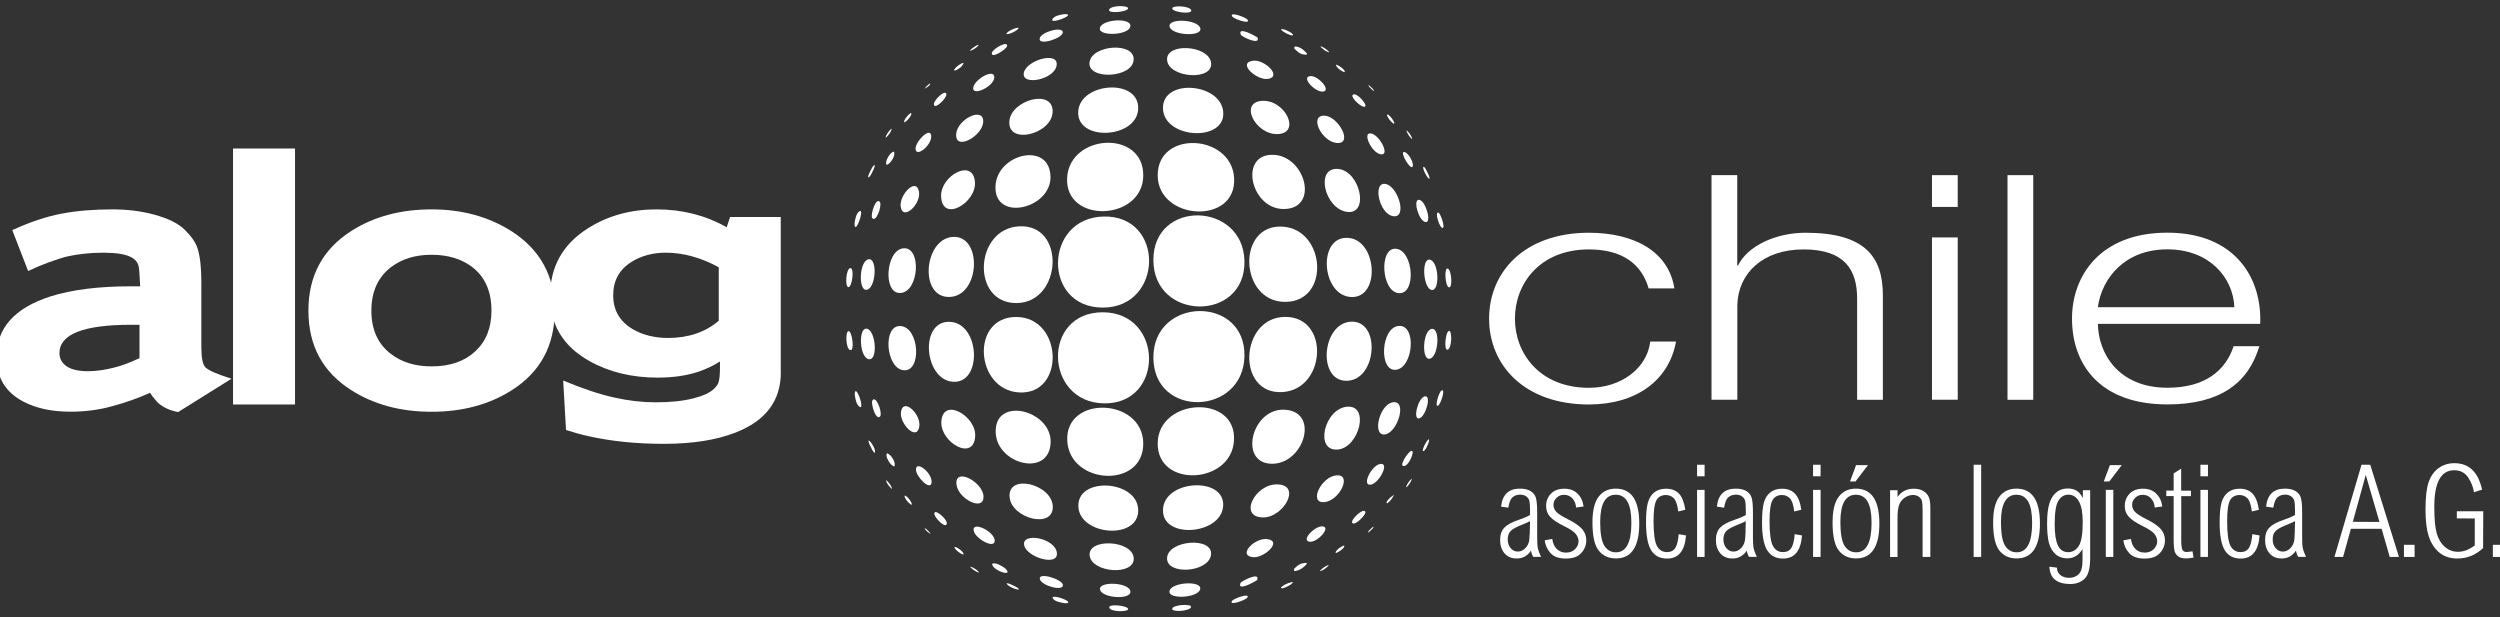 <?xml version="1.0" encoding="utf-8"?>
<!-- Generator: Adobe Illustrator 25.0.0, SVG Export Plug-In . SVG Version: 6.00 Build 0)  -->
<svg version="1.1" id="Capa_1" xmlns="http://www.w3.org/2000/svg" xmlns:xlink="http://www.w3.org/1999/xlink" x="0px" y="0px"
	 viewBox="0 0 335.99 82.96" style="enable-background:new 0 0 335.99 82.96;" xml:space="preserve">
<rect x="0" y="0" width="335.99" height="82.96" fill="#333333" stroke="none"/>
<style type="text/css">
	.st0{fill-rule:evenodd;clip-rule:evenodd;fill:#FFFFFF;}
	.st1{fill:#FFFFFF;}
</style>
<g>
	<g>
		<path class="st0" d="M205.63,70.04c-0.31,0.16-0.68,0.33-1.12,0.5c-0.7,0.28-1.19,0.54-1.46,0.8c-0.28,0.26-0.42,0.65-0.42,1.16
			c0,0.47,0.13,0.86,0.4,1.17c0.26,0.31,0.58,0.46,0.95,0.46c0.38,0,0.72-0.15,1.01-0.45c0.3-0.3,0.48-0.67,0.54-1.11
			C205.58,72.15,205.62,71.3,205.63,70.04z M202.71,68.23l-0.97-0.14c0.17-1.61,1.01-2.42,2.53-2.42c0.63,0,1.12,0.12,1.47,0.35
			c0.35,0.23,0.58,0.53,0.68,0.9c0.11,0.37,0.17,1.02,0.17,1.94v3.48c0,0.59,0.03,1.02,0.08,1.31c0.06,0.29,0.2,0.68,0.44,1.19
			h-1.05c-0.15-0.25-0.25-0.53-0.3-0.84c-0.47,0.7-1.11,1.06-1.92,1.06c-0.71,0-1.26-0.24-1.65-0.71c-0.39-0.47-0.58-1.06-0.58-1.76
			c0-0.72,0.19-1.28,0.57-1.68c0.37-0.39,1.03-0.75,1.99-1.07c0.64-0.21,1.12-0.43,1.46-0.63v-0.6c0-0.6-0.03-1.03-0.08-1.27
			c-0.06-0.24-0.19-0.44-0.41-0.61c-0.22-0.17-0.5-0.25-0.85-0.25c-0.39,0-0.72,0.11-0.99,0.34
			C203.02,67.04,202.83,67.51,202.71,68.23z"/>
		<path class="st0" d="M212.83,68.07l-1.01,0.14c-0.03-0.47-0.19-0.88-0.48-1.21c-0.29-0.33-0.67-0.5-1.16-0.5
			c-0.39,0-0.72,0.14-0.99,0.41c-0.27,0.26-0.41,0.57-0.41,0.93c0,0.35,0.12,0.66,0.36,0.93c0.24,0.27,0.79,0.62,1.64,1.05
			c0.86,0.43,1.47,0.86,1.85,1.28c0.37,0.43,0.56,0.93,0.56,1.5c0,0.66-0.23,1.24-0.68,1.73c-0.45,0.5-1.14,0.74-2.07,0.74
			c-0.93,0-1.62-0.25-2.06-0.74c-0.44-0.5-0.7-1.07-0.78-1.71l1.02-0.19c0.07,0.56,0.26,1.01,0.59,1.34c0.33,0.33,0.75,0.5,1.26,0.5
			c0.5,0,0.91-0.16,1.22-0.47c0.31-0.32,0.46-0.67,0.46-1.06c0-0.3-0.11-0.61-0.34-0.94c-0.23-0.32-0.79-0.7-1.68-1.13
			c-0.84-0.42-1.44-0.82-1.8-1.22c-0.36-0.39-0.54-0.87-0.54-1.44c0-0.65,0.21-1.2,0.64-1.65c0.43-0.45,1.04-0.68,1.82-0.68
			c0.73,0,1.32,0.22,1.76,0.66C212.46,66.77,212.73,67.34,212.83,68.07z"/>
		<path class="st0" d="M217.15,66.49c-0.7,0-1.22,0.31-1.57,0.92c-0.35,0.61-0.52,1.53-0.52,2.76c0,1.53,0.19,2.59,0.56,3.18
			c0.38,0.59,0.9,0.88,1.55,0.88c0.7,0,1.22-0.33,1.56-0.99c0.35-0.66,0.52-1.64,0.52-2.96c0-1.27-0.17-2.22-0.52-2.85
			C218.38,66.81,217.86,66.49,217.15,66.49z M214.02,70.22c0-1.57,0.27-2.72,0.82-3.45c0.55-0.73,1.32-1.1,2.31-1.1
			c1.05,0,1.84,0.39,2.37,1.17c0.52,0.78,0.79,1.96,0.79,3.52c0,1.56-0.26,2.73-0.79,3.52c-0.52,0.78-1.3,1.17-2.34,1.17
			c-1,0-1.77-0.36-2.32-1.06C214.29,73.29,214.02,72.03,214.02,70.22z"/>
		<path class="st0" d="M226.5,68.51l-0.95,0.23c-0.11-0.92-0.32-1.52-0.62-1.8c-0.3-0.28-0.64-0.41-1.03-0.41
			c-0.58,0-1,0.23-1.27,0.68c-0.26,0.46-0.4,1.39-0.4,2.81c0,1.67,0.15,2.78,0.45,3.34c0.3,0.56,0.75,0.84,1.35,0.84
			c0.51,0,0.88-0.18,1.12-0.55c0.24-0.37,0.39-0.99,0.46-1.86l0.98,0.17c-0.15,2.07-1,3.11-2.55,3.11c-0.94,0-1.64-0.36-2.11-1.09
			c-0.47-0.73-0.71-1.99-0.71-3.77c0-1.17,0.08-2.05,0.25-2.66c0.17-0.61,0.47-1.07,0.88-1.39c0.42-0.32,0.94-0.48,1.57-0.48
			c0.72,0,1.29,0.22,1.72,0.65C226.05,66.76,226.34,67.49,226.5,68.51z"/>
		<path class="st0" d="M228.08,65.84h1.01v9.01h-1.01V65.84z M228.08,62.46h1.01v1.55h-1.01V62.46z"/>
		<path class="st0" d="M234.62,70.04c-0.31,0.16-0.68,0.33-1.12,0.5c-0.7,0.28-1.19,0.54-1.46,0.8c-0.28,0.26-0.42,0.65-0.42,1.16
			c0,0.47,0.13,0.86,0.4,1.17c0.26,0.31,0.58,0.46,0.95,0.46c0.38,0,0.72-0.15,1.01-0.45c0.3-0.3,0.48-0.67,0.54-1.11
			C234.58,72.15,234.61,71.3,234.62,70.04z M231.71,68.23l-0.97-0.14c0.17-1.61,1.01-2.42,2.53-2.42c0.63,0,1.12,0.12,1.47,0.35
			c0.35,0.23,0.58,0.53,0.68,0.9c0.11,0.37,0.17,1.02,0.17,1.94v3.48c0,0.59,0.03,1.02,0.08,1.31c0.06,0.29,0.2,0.68,0.44,1.19
			h-1.05c-0.15-0.25-0.25-0.53-0.3-0.84c-0.47,0.7-1.11,1.06-1.92,1.06c-0.71,0-1.26-0.24-1.65-0.71c-0.39-0.47-0.58-1.06-0.58-1.76
			c0-0.72,0.19-1.28,0.57-1.68c0.37-0.39,1.03-0.75,1.99-1.07c0.64-0.21,1.12-0.43,1.46-0.63v-0.6c0-0.6-0.03-1.03-0.08-1.27
			c-0.06-0.24-0.19-0.44-0.41-0.61c-0.22-0.17-0.5-0.25-0.85-0.25c-0.39,0-0.72,0.11-0.99,0.34
			C232.02,67.04,231.83,67.51,231.71,68.23z"/>
		<path class="st0" d="M242.09,68.51l-0.95,0.23c-0.11-0.92-0.32-1.52-0.62-1.8c-0.3-0.28-0.64-0.41-1.03-0.41
			c-0.58,0-1,0.23-1.27,0.68c-0.26,0.46-0.4,1.39-0.4,2.81c0,1.67,0.15,2.78,0.45,3.34c0.3,0.56,0.75,0.84,1.35,0.84
			c0.51,0,0.88-0.18,1.12-0.55c0.24-0.37,0.39-0.99,0.46-1.86l0.98,0.17c-0.15,2.07-1,3.11-2.55,3.11c-0.94,0-1.64-0.36-2.11-1.09
			c-0.47-0.73-0.71-1.99-0.71-3.77c0-1.17,0.08-2.05,0.25-2.66c0.17-0.61,0.47-1.07,0.88-1.39c0.42-0.32,0.94-0.48,1.57-0.48
			c0.72,0,1.29,0.22,1.71,0.65C241.65,66.76,241.94,67.49,242.09,68.51z"/>
		<path class="st0" d="M243.67,65.84h1.01v9.01h-1.01V65.84z M243.67,62.46h1.01v1.55h-1.01V62.46z"/>
		<path class="st0" d="M251.05,62.51l-1.68,2.2h-0.74l0.82-2.2H251.05z M249.43,66.49c-0.7,0-1.22,0.31-1.57,0.92
			c-0.35,0.61-0.52,1.53-0.52,2.76c0,1.53,0.19,2.59,0.56,3.18c0.38,0.59,0.9,0.88,1.55,0.88c0.7,0,1.22-0.33,1.56-0.99
			c0.35-0.66,0.52-1.64,0.52-2.96c0-1.27-0.17-2.22-0.52-2.85C250.66,66.81,250.13,66.49,249.43,66.49z M246.29,70.22
			c0-1.57,0.27-2.72,0.82-3.45c0.55-0.73,1.32-1.1,2.31-1.1c1.05,0,1.84,0.39,2.37,1.17c0.52,0.78,0.79,1.96,0.79,3.52
			c0,1.56-0.26,2.73-0.79,3.52c-0.52,0.78-1.3,1.17-2.34,1.17c-1,0-1.77-0.36-2.32-1.06C246.57,73.29,246.29,72.03,246.29,70.22z"/>
		<path class="st0" d="M254.02,65.88h1v0.92c0.26-0.38,0.57-0.66,0.94-0.84c0.37-0.19,0.79-0.28,1.27-0.28
			c0.53,0,0.97,0.12,1.32,0.35c0.35,0.24,0.58,0.52,0.7,0.84c0.12,0.32,0.18,0.77,0.18,1.36v6.62h-1.04v-6.31
			c0-0.54-0.03-0.93-0.08-1.17c-0.06-0.24-0.19-0.44-0.41-0.6c-0.21-0.16-0.47-0.24-0.78-0.25c-0.41,0-0.8,0.13-1.16,0.39
			c-0.36,0.25-0.6,0.59-0.74,1s-0.2,1-0.2,1.77v5.18h-1V65.88z"/>
		<rect x="265.25" y="62.46" class="st0" width="1.01" height="12.39"/>
		<path class="st0" d="M271.01,66.49c-0.7,0-1.22,0.31-1.57,0.92c-0.35,0.61-0.52,1.53-0.52,2.76c0,1.53,0.19,2.59,0.56,3.18
			c0.38,0.59,0.9,0.88,1.55,0.88c0.7,0,1.22-0.33,1.56-0.99c0.35-0.66,0.52-1.64,0.52-2.96c0-1.27-0.17-2.22-0.52-2.85
			C272.24,66.81,271.71,66.49,271.01,66.49z M267.87,70.22c0-1.57,0.27-2.72,0.82-3.45c0.55-0.73,1.32-1.1,2.31-1.1
			c1.05,0,1.84,0.39,2.37,1.17c0.52,0.78,0.79,1.96,0.79,3.52c0,1.56-0.26,2.73-0.79,3.52c-0.52,0.78-1.3,1.17-2.34,1.17
			c-1,0-1.77-0.36-2.32-1.06C268.15,73.29,267.87,72.03,267.87,70.22z"/>
		<path class="st0" d="M276.14,70.49c0,1.28,0.15,2.22,0.44,2.82c0.29,0.6,0.75,0.9,1.37,0.9c0.59,0,1.06-0.27,1.42-0.82
			c0.36-0.55,0.54-1.63,0.54-3.24c0-1.25-0.17-2.17-0.52-2.77c-0.34-0.6-0.81-0.9-1.4-0.9c-0.55,0-1,0.26-1.34,0.79
			C276.31,67.8,276.14,68.87,276.14,70.49z M279.94,65.88h0.97V75c0,1.38-0.25,2.31-0.75,2.78c-0.5,0.47-1.14,0.71-1.93,0.71
			c-1.8,0-2.73-0.78-2.8-2.33l1.01,0.13c0.01,0.43,0.17,0.77,0.48,1.01c0.32,0.24,0.7,0.36,1.16,0.36c0.51,0,0.94-0.16,1.28-0.48
			c0.34-0.32,0.52-0.94,0.52-1.86v-1.54c-0.25,0.42-0.54,0.74-0.89,0.95c-0.34,0.21-0.74,0.31-1.18,0.31
			c-0.61,0-1.14-0.19-1.56-0.57c-0.42-0.38-0.72-0.89-0.89-1.54c-0.16-0.65-0.24-1.49-0.24-2.53c0-1.17,0.1-2.07,0.3-2.71
			c0.2-0.65,0.5-1.15,0.92-1.5c0.42-0.36,0.94-0.54,1.55-0.54c0.41,0,0.79,0.08,1.12,0.25c0.34,0.17,0.64,0.51,0.92,1.03V65.88z"/>
		<path class="st0" d="M285.16,62.51l-1.68,2.2h-0.74l0.82-2.2H285.16z M283.01,65.84h1.01v9.01h-1.01V65.84z"/>
		<path class="st0" d="M290.6,68.07l-1.01,0.14c-0.03-0.47-0.19-0.88-0.48-1.21c-0.29-0.33-0.67-0.5-1.16-0.5
			c-0.39,0-0.72,0.14-0.99,0.41c-0.27,0.26-0.41,0.57-0.41,0.93c0,0.35,0.12,0.66,0.36,0.93c0.24,0.27,0.79,0.62,1.64,1.05
			c0.86,0.43,1.47,0.86,1.85,1.28c0.37,0.43,0.56,0.93,0.56,1.5c0,0.66-0.23,1.24-0.68,1.73c-0.44,0.5-1.13,0.74-2.07,0.74
			c-0.93,0-1.62-0.25-2.06-0.74c-0.45-0.5-0.7-1.07-0.78-1.71l1.02-0.19c0.07,0.56,0.26,1.01,0.59,1.34c0.33,0.33,0.75,0.5,1.26,0.5
			c0.5,0,0.91-0.16,1.22-0.47c0.31-0.32,0.46-0.67,0.46-1.06c0-0.3-0.11-0.61-0.34-0.94c-0.23-0.32-0.79-0.7-1.68-1.13
			c-0.84-0.42-1.44-0.82-1.8-1.22c-0.36-0.39-0.54-0.87-0.54-1.44c0-0.65,0.21-1.2,0.64-1.65c0.43-0.45,1.04-0.68,1.82-0.68
			c0.73,0,1.32,0.22,1.76,0.66C290.24,66.77,290.51,67.34,290.6,68.07z"/>
		<path class="st0" d="M293.15,65.94h1.3v0.74h-1.3v5.91c0,0.64,0.05,1.06,0.15,1.28c0.1,0.21,0.29,0.32,0.57,0.32
			c0.09,0,0.36-0.03,0.8-0.09l0.13,0.84c-0.39,0.07-0.73,0.11-1,0.11c-0.45,0-0.79-0.09-1.04-0.26c-0.24-0.17-0.41-0.41-0.5-0.71
			c-0.08-0.3-0.13-0.81-0.13-1.55v-5.86h-0.99v-0.74h0.99v-2.31l1.01-0.64V65.94z"/>
		<path class="st0" d="M295.73,65.84h1.01v9.01h-1.01V65.84z M295.73,62.46h1.01v1.55h-1.01V62.46z"/>
		<path class="st0" d="M303.59,68.51l-0.95,0.23c-0.11-0.92-0.32-1.52-0.62-1.8c-0.3-0.28-0.64-0.41-1.03-0.41
			c-0.58,0-1,0.23-1.27,0.68c-0.26,0.46-0.4,1.39-0.4,2.81c0,1.67,0.15,2.78,0.45,3.34c0.3,0.56,0.75,0.84,1.35,0.84
			c0.51,0,0.88-0.18,1.12-0.55c0.24-0.37,0.39-0.99,0.46-1.86l0.98,0.17c-0.15,2.07-1,3.11-2.55,3.11c-0.94,0-1.64-0.36-2.11-1.09
			c-0.47-0.73-0.71-1.99-0.71-3.77c0-1.17,0.08-2.05,0.25-2.66c0.17-0.61,0.47-1.07,0.88-1.39c0.42-0.32,0.94-0.48,1.57-0.48
			c0.72,0,1.29,0.22,1.71,0.65C303.14,66.76,303.43,67.49,303.59,68.51z"/>
		<path class="st0" d="M308.44,70.04c-0.31,0.16-0.68,0.33-1.12,0.5c-0.7,0.28-1.19,0.54-1.46,0.8c-0.28,0.26-0.42,0.65-0.42,1.16
			c0,0.47,0.13,0.86,0.4,1.17c0.26,0.31,0.58,0.46,0.96,0.46c0.38,0,0.72-0.15,1.01-0.45c0.3-0.3,0.48-0.67,0.54-1.11
			C308.39,72.15,308.43,71.3,308.44,70.04z M305.52,68.23l-0.97-0.14c0.17-1.61,1.01-2.42,2.53-2.42c0.63,0,1.12,0.12,1.47,0.35
			c0.35,0.23,0.58,0.53,0.68,0.9c0.11,0.37,0.17,1.02,0.17,1.94v3.48c0,0.59,0.02,1.02,0.08,1.31c0.06,0.29,0.2,0.68,0.44,1.19
			h-1.05c-0.15-0.25-0.25-0.53-0.3-0.84c-0.47,0.7-1.11,1.06-1.92,1.06c-0.71,0-1.26-0.24-1.65-0.71c-0.39-0.47-0.58-1.06-0.58-1.76
			c0-0.72,0.19-1.28,0.57-1.68c0.37-0.39,1.03-0.75,1.99-1.07c0.64-0.21,1.12-0.43,1.46-0.63v-0.6c0-0.6-0.03-1.03-0.08-1.27
			c-0.06-0.24-0.19-0.44-0.41-0.61c-0.22-0.17-0.5-0.25-0.85-0.25c-0.39,0-0.72,0.11-0.99,0.34
			C305.83,67.04,305.64,67.51,305.52,68.23z"/>
		<path class="st0" d="M319.79,70.15l-1.84-6.33l-1.74,6.31L319.79,70.15z M317.38,62.46h1.17l3.86,12.39h-1.24l-1.09-3.78h-4.13
			l-1.05,3.78h-1.16L317.38,62.46z"/>
		<rect x="323.08" y="73.22" class="st0" width="1.43" height="1.63"/>
		<path class="st0" d="M333.58,65.81l-1.09,0.34c-0.1-0.69-0.36-1.35-0.79-1.99c-0.43-0.64-1.05-0.96-1.88-0.96
			c-0.88,0-1.55,0.41-1.99,1.23c-0.45,0.82-0.67,2.04-0.67,3.68c0,1.56,0.1,2.73,0.31,3.51c0.21,0.78,0.57,1.4,1.09,1.86
			c0.52,0.46,1.11,0.68,1.78,0.68c0.37,0,0.75-0.07,1.12-0.21c0.38-0.15,0.76-0.36,1.14-0.65v-3.62l-2.41-0.01v-0.96h3.55
			l-0.02,4.95c-0.49,0.46-1.02,0.81-1.61,1.05c-0.57,0.23-1.19,0.35-1.86,0.35c-0.97,0-1.78-0.27-2.43-0.81
			c-0.64-0.55-1.1-1.26-1.4-2.15c-0.29-0.89-0.44-2.09-0.44-3.59c0-1.68,0.14-2.93,0.43-3.74c0.29-0.82,0.74-1.44,1.34-1.87
			c0.61-0.43,1.31-0.65,2.1-0.65C331.83,62.25,333.06,63.44,333.58,65.81z"/>
		<rect x="335.03" y="73.22" class="st0" width="1.43" height="1.63"/>
		<path class="st0" d="M225.03,38.76c-0.77-4.99-5.44-7.48-11.49-7.48c-8.68,0-13.41,5.29-13.41,11.54s4.73,11.54,13.41,11.54
			c6.32,0,10.77-3.21,11.71-8.46h-3.46c-0.44,3.64-3.96,6.22-8.24,6.22c-6.65,0-9.95-4.65-9.95-9.3c0-4.65,3.3-9.3,9.95-9.3
			c4.51,0,7.09,1.99,8.02,5.24H225.03z"/>
		<path class="st0" d="M230.03,53.72h3.46V41c0.11-4.27,3.41-7.48,8.9-7.48c5.61,0,7.2,2.83,7.2,6.6v13.61h3.46V39.69
			c0-5.2-2.42-8.41-10.39-8.41c-4.01,0-7.81,1.78-9.07,4.4h-0.11V23.54h-3.46V53.72z"/>
		<path class="st0" d="M259.65,27.81h3.46v-4.27h-3.46V27.81z M259.65,53.72h3.46V31.91h-3.46V53.72z"/>
		<rect x="269.8" y="23.54" class="st0" width="3.46" height="30.19"/>
		<path class="st0" d="M281.94,41.29c0.55-3.97,3.68-7.78,9.34-7.78c5.61,0,8.85,3.76,9.01,7.78H281.94z M303.76,43.53
			c0.27-6.13-3.35-12.26-12.48-12.26c-9.01,0-12.81,5.79-12.81,11.54c0,6.22,3.79,11.54,12.81,11.54c7.14,0,10.88-2.88,12.37-7.82
			h-3.46c-1.1,3.3-3.85,5.58-8.9,5.58c-6.65,0-9.29-4.69-9.34-8.58H303.76z"/>
		<path class="st0" d="M18.75,48.13v-4.48h-1.14c-6.41,0-9.62,1.27-9.62,3.82c0,0.72,0.32,1.3,0.96,1.76
			c0.65,0.44,1.61,0.66,2.87,0.66c1.07,0,2.23-0.16,3.49-0.48C16.37,49.15,17.51,48.72,18.75,48.13z M31.11,50.9l-7.17,4.48
			c-1.05-0.19-1.93-0.59-2.64-1.18c-0.13-0.11-0.3-0.3-0.5-0.56c-0.19-0.21-0.4-0.49-0.64-0.85c-1.58,0.72-3.27,1.31-5.07,1.8
			c-1.8,0.5-3.66,0.74-5.6,0.74c-2.52,0-4.64-0.45-6.36-1.36C0.73,52.71-0.47,50.72-0.47,48c0-3.9,2.42-6.61,7.25-8.16
			c2.86-0.91,6.47-1.36,10.82-1.36h1.24l-0.1-1.71c-0.03-0.62-0.1-1.05-0.2-1.28c-0.29-0.69-1.05-1.14-2.3-1.36
			c-0.62-0.11-1.38-0.16-2.3-0.17c-1.76,0-3.39,0.17-4.87,0.5c-0.54,0.12-1.37,0.39-2.48,0.78c-0.89,0.33-1.83,0.72-2.81,1.18
			l-2.13-5.49c2.37-1.09,4.56-1.82,6.59-2.21c2.04-0.39,4.34-0.58,6.92-0.58c2,0,3.88,0.24,5.62,0.72c1.85,0.51,3.2,1.18,4.05,2.02
			c0.91,0.9,1.49,1.74,1.73,2.54c0.33,1.07,0.5,2.54,0.5,4.4v8.8c0,1.42,0.17,2.32,0.51,2.71c0.17,0.19,0.55,0.43,1.14,0.7
			C29.32,50.29,30.11,50.58,31.11,50.9z"/>
		<rect x="31.32" y="19.96" class="st0" width="8.33" height="34.4"/>
		<path class="st0" d="M66.05,41.75c0-2.59-0.86-4.54-2.59-5.86c-1.44-1.1-3.27-1.65-5.47-1.65c-2.17,0-3.99,0.56-5.45,1.67
			c-1.75,1.35-2.63,3.3-2.63,5.84c0,2.55,0.88,4.49,2.63,5.82c1.46,1.12,3.28,1.67,5.45,1.67c2.47,0,4.43-0.67,5.88-2.02
			C65.33,45.87,66.05,44.05,66.05,41.75z M74.55,41.75c0,4.69-1.93,8.26-5.78,10.7c-3.04,1.93-6.63,2.89-10.77,2.89
			c-4.14,0-7.73-0.96-10.77-2.89c-3.86-2.44-5.78-6-5.78-10.7c0-4.69,1.93-8.27,5.78-10.72c3.04-1.93,6.63-2.89,10.77-2.89
			c4.09,0,7.67,0.98,10.74,2.93C72.61,33.55,74.55,37.11,74.55,41.75z"/>
		<path class="st0" d="M96.6,43.11v-7.19c-2.41-1.31-4.79-1.96-7.12-1.96c-1.75,0-3.28,0.41-4.58,1.22
			c-1.66,1.03-2.49,2.53-2.49,4.5c0,2.01,0.88,3.53,2.63,4.56c1.35,0.78,2.93,1.18,4.74,1.18C92.51,45.42,94.78,44.65,96.6,43.11z
			 M104.94,50.05c0,3.8-2.02,6.49-6.05,8.07c-2.58,1.02-5.81,1.53-9.7,1.53c-3.65,0-6.98-0.34-10.01-1.01
			c-1.06-0.23-2.09-0.52-3.11-0.85l-0.38-6.65c2.6,1.09,4.89,1.85,6.87,2.29c1.93,0.43,3.77,0.64,5.52,0.64
			c1.99,0,3.68-0.17,5.07-0.52c1.33-0.33,2.28-0.77,2.84-1.32c0.31-0.3,0.51-0.6,0.59-0.89c0.12-0.39,0.18-1.05,0.18-1.98v-0.78
			c-0.84,0.54-1.78,0.99-2.84,1.36c-1.59,0.54-3.44,0.81-5.55,0.81c-3.47,0-6.54-0.75-9.2-2.25c-3.49-1.97-5.24-4.87-5.24-8.69
			c0-3.94,1.69-6.97,5.06-9.11c2.69-1.71,5.77-2.56,9.25-2.56c3.45,0,6.59,0.8,9.43,2.4l0.45-1.38h6.81V50.05z"/>
		<path class="st1" d="M148.21,41.34c8.16,0,8.39-12.4,0.13-12.24C140.27,29.26,140.06,41.34,148.21,41.34z"/>
		<path class="st1" d="M155.01,34.93c0,8.27,12.41,8.37,12.24,0.15C167.08,27.1,155.01,26.76,155.01,34.93z"/>
		<path class="st1" d="M148.2,41.97c8.23,0,8.33,12.41,0.13,12.24C140.34,54.04,139.99,41.97,148.2,41.97z"/>
		<path class="st1" d="M155.01,48.03c0-8.19,12.42-8.36,12.24-0.15C167.07,55.9,155.01,56.25,155.01,48.03z"/>
		<path class="st1" d="M136.61,42.6c6.26,0.04,6.6,10.53,0.32,10.14C131.04,52.37,130.39,42.56,136.61,42.6z"/>
		<path class="st1" d="M127.59,43.25c4.17,0.09,4.5,8.46,0.39,8.05C124.19,50.92,123.56,43.16,127.59,43.25z"/>
		<path class="st1" d="M121,43.82c2.6,0.12,2.93,6.31,0.36,5.93C119.06,49.41,118.6,43.71,121,43.82z"/>
		<path class="st1" d="M116.45,44.17c1.26,0.12,1.59,4.38,0.29,4.1C115.49,48,115.35,44.06,116.45,44.17z"/>
		<path class="st1" d="M114.07,44.5c0.46,0.08,0.82,2.74,0.19,2.55C113.64,46.87,113.6,44.42,114.07,44.5z"/>
		<path class="st1" d="M143.44,59.29c-0.38-6.24,10.18-5.85,10.21,0.31C153.68,65.72,143.8,65.17,143.44,59.29z"/>
		<path class="st1" d="M144.94,68.23c-0.41-4.25,8.03-3.79,8.03,0.37C152.97,72.58,145.3,71.97,144.94,68.23z"/>
		<path class="st1" d="M146.45,74.7c-0.34-2.42,5.81-2.15,5.92,0.34C152.46,77.4,146.77,76.99,146.45,74.7z"/>
		<path class="st1" d="M147.84,79.23c-0.24-1.15,3.98-0.99,4.08,0.27C152.02,80.65,148.08,80.4,147.84,79.23z"/>
		<path class="st1" d="M149.08,81.67c-0.16-0.57,2.46-0.29,2.54,0.17C151.68,82.25,149.26,82.28,149.08,81.67z"/>
		<path class="st1" d="M133.82,58.17c-0.22-5.02,7.48-3.05,7.38,1.24C141.09,64.22,134.01,62.45,133.82,58.17z"/>
		<path class="st1" d="M126.51,56.75c0.11-3.49,4.72-0.88,4.55,1.89C130.85,62.07,126.42,59.45,126.51,56.75z"/>
		<path class="st1" d="M121.09,55.34c0.32-1.98,2.78,0.38,2.45,2.05C123.16,59.34,120.84,56.87,121.09,55.34z"/>
		<path class="st1" d="M117.23,53.85c0.46-0.83,1.34,1.41,1.09,2.06C117.79,56.69,117.04,54.42,117.23,53.85z"/>
		<path class="st1" d="M115.06,52.58c0.38,0.22,1.08,2.5,0.46,2.09c-0.42-0.27-0.57-1.08-0.63-1.53
			C114.88,53.08,114.84,52.46,115.06,52.58z"/>
		<path class="st1" d="M135.69,66.85c-0.33-3.29,5.68-1.79,5.8,1.2C141.61,71.15,135.98,69.69,135.69,66.85z"/>
		<path class="st1" d="M128.54,65.06c-0.2-2.31,3.56-0.26,3.64,1.64C132.27,68.85,128.71,67.04,128.54,65.06z"/>
		<path class="st1" d="M123.1,63.08c0.04-1.24,2.23,0.51,2.1,1.76C125.08,66.07,123.07,64.04,123.1,63.08z"/>
		<path class="st1" d="M119.16,60.98c0.04-0.18,0.49,0.21,0.55,0.28c0.28,0.3,0.65,0.94,0.51,1.37c-0.06,0.18-0.47-0.22-0.53-0.28
			C119.41,62,119.06,61.45,119.16,60.98z"/>
		<path class="st1" d="M116.89,59.29c0.27,0.22,0.81,1.15,0.7,1.5c-0.03,0.09-0.07,0.06-0.14,0
			C117.26,60.63,116.35,58.84,116.89,59.29z"/>
		<path class="st1" d="M137.64,73.27c-0.35-1.77,4.15-0.99,4.4,1.02C142.29,76.2,137.97,74.9,137.64,73.27z"/>
		<path class="st1" d="M130.86,71.32c-0.25-1.34,2.73,0.07,2.82,1.29C133.78,73.89,131.07,72.42,130.86,71.32z"/>
		<path class="st1" d="M125.57,69.05c-0.03-0.79,1.75,0.7,1.68,1.32C127.16,71.14,125.59,69.61,125.57,69.05z"/>
		<path class="st1" d="M121.58,66.62l0.1,0l0.26,0.19c0.19,0.16,0.66,0.76,0.6,1.02l-0.11-0.01l-0.29-0.24
			C121.96,67.41,121.5,66.87,121.58,66.62z"/>
		<path class="st1" d="M119.2,64.61c0.22,0.21,0.61,0.71,0.67,1c0.02,0.12-0.05,0.08-0.11,0.01c-0.24-0.23-0.6-0.66-0.66-1
			C119.07,64.51,119.12,64.53,119.2,64.61z"/>
		<path class="st1" d="M139.76,77.86c-0.3-1.05,3.02-0.01,3.09,0.75C142.94,79.52,140.02,78.74,139.76,77.86z"/>
		<path class="st1" d="M133.35,75.89c-0.07-0.28,0.53-0.15,0.62-0.12c0.37,0.13,1.36,0.61,1.43,1.05
			C135.49,77.35,133.51,76.59,133.35,75.89z"/>
		<path class="st1" d="M128.26,73.56c-0.02-0.06,0.11-0.05,0.13-0.05l0.33,0.15c0.3,0.19,0.68,0.45,0.8,0.8
			c0.02,0.06-0.12,0.05-0.14,0.04c-0.14-0.02-0.27-0.11-0.38-0.19C128.74,74.12,128.39,73.88,128.26,73.56z"/>
		<path class="st1" d="M125.04,71.68c0.16,0.25-0.84-0.49-0.75-0.7l0.2,0.12C124.69,71.27,124.88,71.47,125.04,71.68z"/>
		<path class="st1" d="M143.55,80.88c-0.22-0.38-2.43-1.03-2.04-0.44c0.28,0.42,1.04,0.53,1.48,0.61
			C143.06,81.07,143.69,81.13,143.55,80.88z"/>
		<path class="st1" d="M136.88,79.1c-0.19-0.22-1.97-1.07-1.51-0.55c0.23,0.26,0.59,0.42,0.91,0.54
			C136.28,79.09,137.14,79.41,136.88,79.1z"/>
		<path class="st1" d="M131.49,76.81c-0.26-0.27-0.63-0.51-0.98-0.63c-0.14-0.05-0.14-0.02-0.05,0.08c0.26,0.27,0.63,0.53,0.98,0.66
			C131.59,76.97,131.57,76.89,131.49,76.81z"/>
		<path class="st1" d="M155.59,59.59c0.05-6.14,10.67-6.69,10.25-0.35C165.46,65.1,155.54,65.62,155.59,59.59z"/>
		<path class="st1" d="M156.3,68.53c0.1-4.12,8.51-4.55,8.08-0.41C163.98,71.88,156.2,72.48,156.3,68.53z"/>
		<path class="st1" d="M156.85,74.98c0.13-2.42,6.28-2.88,5.9-0.38C162.39,76.96,156.73,77.33,156.85,74.98z"/>
		<path class="st1" d="M157.17,79.48c0.12-1.24,4.4-1.51,4.13-0.3C161.04,80.36,157.06,80.59,157.17,79.48z"/>
		<path class="st1" d="M157.54,81.8c0.1-0.53,2.69-0.71,2.53-0.2C159.91,82.14,157.44,82.32,157.54,81.8z"/>
		<path class="st1" d="M172.38,52.69c-6.27,0.41-5.78-10.06,0.33-10.1C178.76,42.55,178.22,52.32,172.38,52.69z"/>
		<path class="st1" d="M181.26,51.16c-4.28,0.44-3.71-7.83,0.39-7.93C185.52,43.14,185.06,50.77,181.26,51.16z"/>
		<path class="st1" d="M187.67,49.69c-2.42,0.37-2.11-5.77,0.36-5.89C190.4,43.69,189.94,49.34,187.67,49.69z"/>
		<path class="st1" d="M192.16,48.21c-1.16,0.26-0.95-3.89,0.28-4.01C193.59,44.09,193.33,47.95,192.16,48.21z"/>
		<path class="st1" d="M194.55,47c-0.53,0.16-0.29-2.44,0.19-2.53C195.17,44.39,195.16,46.81,194.55,47z"/>
		<path class="st1" d="M171.17,62.32c-4.76,0.24-3.09-7.33,1.32-7.26C177.36,55.14,175.39,62.11,171.17,62.32z"/>
		<path class="st1" d="M169.78,69.54c-3.4,0-1.14-4.52,1.89-4.44C174.98,65.18,172.51,69.54,169.78,69.54z"/>
		<path class="st1" d="M168.35,74.88c-2.09-0.28,0.37-2.71,2.04-2.42C172.37,72.79,169.81,75.08,168.35,74.88z"/>
		<path class="st1" d="M166.74,78.31c0.24-0.26,2.66-1.52,2.21-0.35C168.8,78.09,166.16,79.61,166.74,78.31z"/>
		<path class="st1" d="M165.56,80.79c0.23-0.39,2.54-1.15,2.07-0.47C167.4,80.66,165.17,81.45,165.56,80.79z"/>
		<path class="st1" d="M179.84,60.41c-3.24,0.34-1.87-5.51,1.22-5.75C184.11,54.42,182.67,60.11,179.84,60.41z"/>
		<path class="st1" d="M178.02,67.48c-2.23,0.22-0.44-3.48,1.65-3.6C181.73,63.76,180.03,67.28,178.02,67.48z"/>
		<path class="st1" d="M176.04,72.81c-1.29-0.13,0.67-2.16,1.71-2.07C178.94,70.85,177.06,72.91,176.04,72.81z"/>
		<path class="st1" d="M173.95,76.41c0.24-0.24,0.52-0.48,0.83-0.62c0.09-0.04,1.28-0.37,0.69,0.17c-0.38,0.39-0.79,0.66-1.32,0.78
			C173.93,76.79,173.82,76.62,173.95,76.41z"/>
		<path class="st1" d="M172.17,78.95c0.23-0.27,0.65-0.45,0.97-0.58c0.03-0.01,0.83-0.3,0.55,0c-0.24,0.27-1.1,0.72-1.46,0.7
			C172.2,79.07,172.13,79,172.17,78.95z"/>
		<path class="st1" d="M186.21,58.37c-1.87,0.39-0.87-4.06,1.02-4.31C189.14,53.81,187.85,58.03,186.21,58.37z"/>
		<path class="st1" d="M184.22,65.14c-1.27,0.18,0.1-2.61,1.29-2.79C186.82,62.15,185.33,64.98,184.22,65.14z"/>
		<path class="st1" d="M181.94,70.36c-0.83-0.04,0.76-1.7,1.33-1.7C184.11,68.66,182.46,70.38,181.94,70.36z"/>
		<path class="st1" d="M179.49,74.29c0.06-0.33,0.47-0.62,0.74-0.79l0.37-0.18l0.08,0.04c-0.03,0.31-0.45,0.58-0.68,0.74l-0.38,0.2
			C179.58,74.31,179.49,74.33,179.49,74.29z"/>
		<path class="st1" d="M177.48,76.63c0.26-0.27,0.65-0.56,1.01-0.67c0.13-0.04,0.06,0.05,0,0.12c-0.26,0.26-0.64,0.55-0.99,0.66
			C177.36,76.78,177.41,76.7,177.48,76.63z"/>
		<path class="st1" d="M190.77,56.22c-0.97,0.29-0.19-2.76,0.71-2.95C192.44,53.07,191.6,55.97,190.77,56.22z"/>
		<path class="st1" d="M188.77,62.62c-0.94,0.24,0.46-1.93,0.91-2.02C190.2,60.5,189.44,62.45,188.77,62.62z"/>
		<path class="st1" d="M186.35,67.49c0.24-0.53,1.15-1.13,0.97-0.92c-0.14,0.27-0.3,0.53-0.51,0.75l-0.3,0.28
			C186.43,67.67,186.3,67.61,186.35,67.49z"/>
		<path class="st1" d="M183.84,71.55c0.09-0.23,0.31-0.41,0.49-0.58l0.18-0.14l0.13-0.05c-0.11,0.23-0.33,0.43-0.51,0.59l-0.2,0.17
			L183.84,71.55z"/>
		<path class="st1" d="M193.74,52.48c-0.4,0.24-0.98,2.39-0.45,2.03C193.65,54.27,194.32,52.14,193.74,52.48z"/>
		<path class="st1" d="M191.93,59.1c-0.26,0.23-0.75,1.15-0.71,1.5c0,0.05,0.14,0.01,0.16,0c0.26-0.23,0.42-0.6,0.55-0.92
			C191.92,59.67,192.25,58.82,191.93,59.1z"/>
		<path class="st1" d="M189.62,64.43c-0.26,0.25-0.5,0.62-0.63,0.96c-0.03,0.07,0.02,0.12,0.08,0.06c0.26-0.26,0.54-0.65,0.65-1
			C189.76,64.31,189.69,64.36,189.62,64.43z"/>
		<path class="st1" d="M136.61,40.73c6.14-0.03,6.69-10.7,0.31-10.31C130.93,30.79,130.5,40.76,136.61,40.73z"/>
		<path class="st1" d="M127.58,39.91c4.21-0.08,4.49-8.46,0.37-8.06C124.16,32.22,123.52,39.99,127.58,39.91z"/>
		<path class="st1" d="M120.99,39.38c2.57-0.11,2.9-6.36,0.35-6C119.03,33.71,118.64,39.48,120.99,39.38z"/>
		<path class="st1" d="M116.44,38.95c1.29-0.11,1.54-4.36,0.27-4.1C115.48,35.1,115.33,39.04,116.44,38.95z"/>
		<path class="st1" d="M114.06,38.59c0.48-0.08,0.8-2.73,0.18-2.55C113.68,36.2,113.53,38.68,114.06,38.59z"/>
		<path class="st1" d="M143.42,23.86c-0.38,6.27,10.23,5.87,10.23-0.31C153.65,17.4,143.78,17.98,143.42,23.86z"/>
		<path class="st1" d="M144.92,14.87c-0.41,4.25,8.05,3.8,8.05-0.36C152.97,10.49,145.28,11.1,144.92,14.87z"/>
		<path class="st1" d="M146.43,8.35c-0.34,2.44,5.83,2.17,5.93-0.34C152.46,5.61,146.76,6.03,146.43,8.35z"/>
		<path class="st1" d="M147.82,3.77c-0.24,1.16,3.99,1,4.1-0.27C152.01,2.33,148.06,2.58,147.82,3.77z"/>
		<path class="st1" d="M149.06,1.31c-0.16,0.57,2.47,0.29,2.55-0.17C151.68,0.69,149.24,0.69,149.06,1.31z"/>
		<path class="st1" d="M133.79,25.03c-0.2,4.85,7.5,3.04,7.39-1.3C141.07,18.95,133.97,20.65,133.79,25.03z"/>
		<path class="st1" d="M126.48,26.38c0.12,3.61,4.73,0.89,4.55-1.88C130.82,21.17,126.38,23.61,126.48,26.38z"/>
		<path class="st1" d="M121.05,27.77c0.29,2,2.79-0.36,2.45-2.04C123.11,23.76,120.83,26.23,121.05,27.77z"/>
		<path class="st1" d="M117.19,29.24c0.47,0.84,1.34-1.41,1.09-2.06C117.76,26.4,117.01,28.68,117.19,29.24z"/>
		<path class="st1" d="M115.03,30.5c0.38-0.22,1.08-2.5,0.46-2.1c-0.42,0.27-0.56,1.08-0.63,1.53
			C114.85,30,114.81,30.62,115.03,30.5z"/>
		<path class="st1" d="M135.66,16.24c-0.33,3.31,5.7,1.82,5.81-1.2C141.58,11.87,135.94,13.42,135.66,16.24z"/>
		<path class="st1" d="M128.51,17.98c-0.2,2.41,3.54,0.31,3.63-1.59C132.24,14.25,128.67,16.01,128.51,17.98z"/>
		<path class="st1" d="M123.05,20c0.04,1.25,2.23-0.51,2.1-1.76C125.03,16.99,123.01,19.02,123.05,20z"/>
		<path class="st1" d="M119.11,22.09c0.05,0.22,0.51-0.24,0.55-0.28c0.28-0.32,0.65-0.94,0.5-1.38c-0.06-0.18-0.48,0.22-0.53,0.28
			C119.35,21.06,119.01,21.62,119.11,22.09z"/>
		<path class="st1" d="M116.84,23.77c0.25-0.2,1.08-1.96,0.56-1.51C117.19,22.44,116.31,24.21,116.84,23.77z"/>
		<path class="st1" d="M137.6,9.78c-0.36,1.83,4.18,0.91,4.41-1.02C142.26,6.83,137.93,8.1,137.6,9.78z"/>
		<path class="st1" d="M130.81,11.73c-0.26,1.3,2.73-0.06,2.82-1.29C133.73,9.11,131.04,10.58,130.81,11.73z"/>
		<path class="st1" d="M125.51,13.99c0.01,0.88,1.74-0.78,1.68-1.32C127.11,11.92,125.51,13.42,125.51,13.99z"/>
		<path class="st1" d="M121.52,16.42l0.1,0l0.27-0.22c0.2-0.18,0.66-0.72,0.59-1l-0.11,0.01l-0.29,0.24
			C121.89,15.63,121.44,16.17,121.52,16.42z"/>
		<path class="st1" d="M119.14,18.43c0.27-0.26,0.57-0.66,0.67-1.02c0.04-0.13-0.02-0.12-0.1-0.04c-0.21,0.21-0.62,0.74-0.67,1.03
			C119.01,18.53,119.06,18.5,119.14,18.43z"/>
		<path class="st1" d="M139.74,5.13c-0.29,1.09,3.03,0.04,3.09-0.75C142.9,3.48,139.97,4.26,139.74,5.13z"/>
		<path class="st1" d="M133.31,7.09c-0.21,0.91,1.96-0.44,2.04-0.9C135.47,5.41,133.44,6.54,133.31,7.09z"/>
		<path class="st1" d="M128.22,9.42c-0.02,0.06,0.11,0.06,0.13,0.05c0.15-0.01,0.3-0.12,0.42-0.19c0.27-0.15,0.61-0.46,0.72-0.76
			c0.02-0.06-0.12-0.05-0.14-0.05l-0.33,0.17C128.74,8.84,128.35,9.09,128.22,9.42z"/>
		<path class="st1" d="M124.25,11.91c-0.11,0.08,0.9-0.42,0.74-0.69l-0.2,0.13C124.59,11.51,124.42,11.71,124.25,11.91z"/>
		<path class="st1" d="M143.52,2.09c-0.2,0.34-2.51,1.14-2.05,0.44c0.27-0.42,1.04-0.54,1.48-0.62
			C143.03,1.9,143.66,1.85,143.52,2.09z"/>
		<path class="st1" d="M136.83,3.88c-0.4,0.48-1.87,0.96-1.51,0.55c0.24-0.27,0.6-0.42,0.92-0.56
			C136.26,3.86,137.1,3.56,136.83,3.88z"/>
		<path class="st1" d="M131.45,6.16c-0.26,0.28-0.64,0.53-1,0.65c-0.15,0.05-0.12-0.01-0.03-0.1c0.14-0.15,0.88-0.72,1.09-0.68
			L131.45,6.16z"/>
		<path class="st1" d="M155.59,23.55c0,6.13,10.68,6.73,10.27,0.34C165.48,18.01,155.59,17.45,155.59,23.55z"/>
		<path class="st1" d="M156.3,14.57c0.1,4.14,8.53,4.57,8.09,0.41C164,11.13,156.2,10.52,156.3,14.57z"/>
		<path class="st1" d="M156.85,8.03c0.13,2.46,6.29,2.91,5.91,0.37C162.41,6.07,156.73,5.71,156.85,8.03z"/>
		<path class="st1" d="M157.18,3.52c0.12,1.23,4.4,1.49,4.14,0.3C161.06,2.61,157.07,2.4,157.18,3.52z"/>
		<path class="st1" d="M157.55,1.16c0.09,0.49,2.73,0.82,2.54,0.2C159.91,0.79,157.46,0.67,157.55,1.16z"/>
		<path class="st1" d="M172.39,30.46c-6.23-0.4-5.85,10.11,0.32,10.11C178.83,40.58,178.18,30.83,172.39,30.46z"/>
		<path class="st1" d="M181.28,31.98c-4.28-0.43-3.73,7.85,0.38,7.94C185.53,40,185.08,32.36,181.28,31.98z"/>
		<path class="st1" d="M187.69,33.44c-2.4-0.35-2.09,5.85,0.35,5.96C190.36,39.5,189.96,33.77,187.69,33.44z"/>
		<path class="st1" d="M192.17,34.9c-1.18-0.25-0.91,3.96,0.27,4.07C193.54,39.07,193.38,35.15,192.17,34.9z"/>
		<path class="st1" d="M194.56,36.09c-0.5-0.15-0.33,2.44,0.18,2.53C195.25,38.71,195.09,36.25,194.56,36.09z"/>
		<path class="st1" d="M171.19,20.81c-4.75-0.23-3.15,7.28,1.32,7.28C177.34,28.09,175.47,21.01,171.19,20.81z"/>
		<path class="st1" d="M169.81,13.55c-3.4,0.01-1.16,4.55,1.88,4.47C174.87,17.92,172.8,13.54,169.81,13.55z"/>
		<path class="st1" d="M168.39,8.16c-2.18,0.3,0.55,2.7,2.05,2.44C172.35,10.27,169.93,7.95,168.39,8.16z"/>
		<path class="st1" d="M166.78,4.7c0.36,0.37,2.66,1.41,2.21,0.32C168.83,4.9,166.21,3.42,166.78,4.7z"/>
		<path class="st1" d="M165.59,2.19c0.22,0.38,2.53,1.14,2.08,0.47C167.44,2.31,165.2,1.52,165.59,2.19z"/>
		<path class="st1" d="M179.88,22.71c-3.2-0.33-1.88,5.42,1.21,5.77C184.07,28.81,182.78,23.01,179.88,22.71z"/>
		<path class="st1" d="M178.05,15.55c-2.21-0.13-0.42,3.55,1.66,3.67C181.88,19.34,179.87,15.66,178.05,15.55z"/>
		<path class="st1" d="M176.09,10.23c-1.29,0.14,0.66,2.18,1.71,2.08C178.97,12.2,177.16,10.12,176.09,10.23z"/>
		<path class="st1" d="M173.98,6.57c0.25,0.24,0.53,0.5,0.84,0.65c0.16,0.08,1.24,0.33,0.68-0.2c-0.34-0.36-0.87-0.76-1.4-0.77
			C173.94,6.24,173.91,6.45,173.98,6.57z"/>
		<path class="st1" d="M172.22,4.03c0.24,0.29,1.11,0.74,1.5,0.73c0.07,0,0.07-0.11,0.03-0.15c-0.24-0.27-0.69-0.48-1.02-0.6
			C172.72,4,172.01,3.78,172.22,4.03z"/>
		<path class="st1" d="M186.25,24.73c-1.84-0.38-0.92,4.08,1.02,4.33C189.17,29.3,187.89,25.07,186.25,24.73z"/>
		<path class="st1" d="M184.28,17.94c-1.27-0.25,0.05,2.62,1.29,2.8C186.86,20.93,185.43,18.16,184.28,17.94z"/>
		<path class="st1" d="M182,12.68c-0.84,0.04,0.71,1.62,1.31,1.67C184.05,14.41,182.6,12.65,182,12.68z"/>
		<path class="st1" d="M179.55,8.72c0.04,0.32,0.48,0.63,0.74,0.8l0.37,0.18l0.08-0.04c-0.03-0.31-0.45-0.58-0.68-0.74l-0.38-0.2
			C179.64,8.7,179.55,8.68,179.55,8.72z"/>
		<path class="st1" d="M177.54,6.35c0.26,0.27,0.65,0.56,1.01,0.67c0.14,0.04,0.06-0.05,0-0.12c-0.26-0.26-0.64-0.55-1-0.66
			C177.42,6.21,177.47,6.28,177.54,6.35z"/>
		<path class="st1" d="M190.81,26.87c-1-0.29-0.21,2.69,0.71,2.96C192.48,30.11,191.66,27.12,190.81,26.87z"/>
		<path class="st1" d="M188.82,20.45c-0.79-0.28,0.4,1.93,0.9,2.02c0.12,0.02,0.15-0.11,0.16-0.19
			C189.97,21.78,189.3,20.61,188.82,20.45z"/>
		<path class="st1" d="M186.41,15.54c0.14,0.29,0.32,0.56,0.54,0.79l0.28,0.26c0.1,0.06,0.21-0.02,0.15-0.14
			c-0.13-0.27-0.3-0.54-0.51-0.76l-0.3-0.28C186.49,15.37,186.36,15.42,186.41,15.54z"/>
		<path class="st1" d="M183.9,11.46c0.09,0.22,0.3,0.4,0.47,0.56l0.2,0.17l0.11,0.02c-0.09-0.22-0.32-0.41-0.49-0.57l-0.2-0.17
			C183.98,11.46,183.89,11.43,183.9,11.46z"/>
		<path class="st1" d="M193.77,30.6c-0.31-0.18-0.81-1.66-0.61-1.95c0.03-0.04,0.1-0.13,0.17-0.08
			C193.68,28.8,194.35,30.94,193.77,30.6z"/>
		<path class="st1" d="M191.98,23.96c-0.26-0.23-0.75-1.14-0.71-1.5c0-0.05,0.14-0.01,0.16,0
			C191.64,22.65,192.47,24.38,191.98,23.96z"/>
		<path class="st1" d="M189.68,18.61c-0.26-0.25-0.51-0.62-0.63-0.96c-0.04-0.1,0-0.14,0.08-0.06c0.26,0.26,0.54,0.65,0.65,1
			C189.82,18.72,189.75,18.68,189.68,18.61z"/>
	</g>
</g>
</svg>
